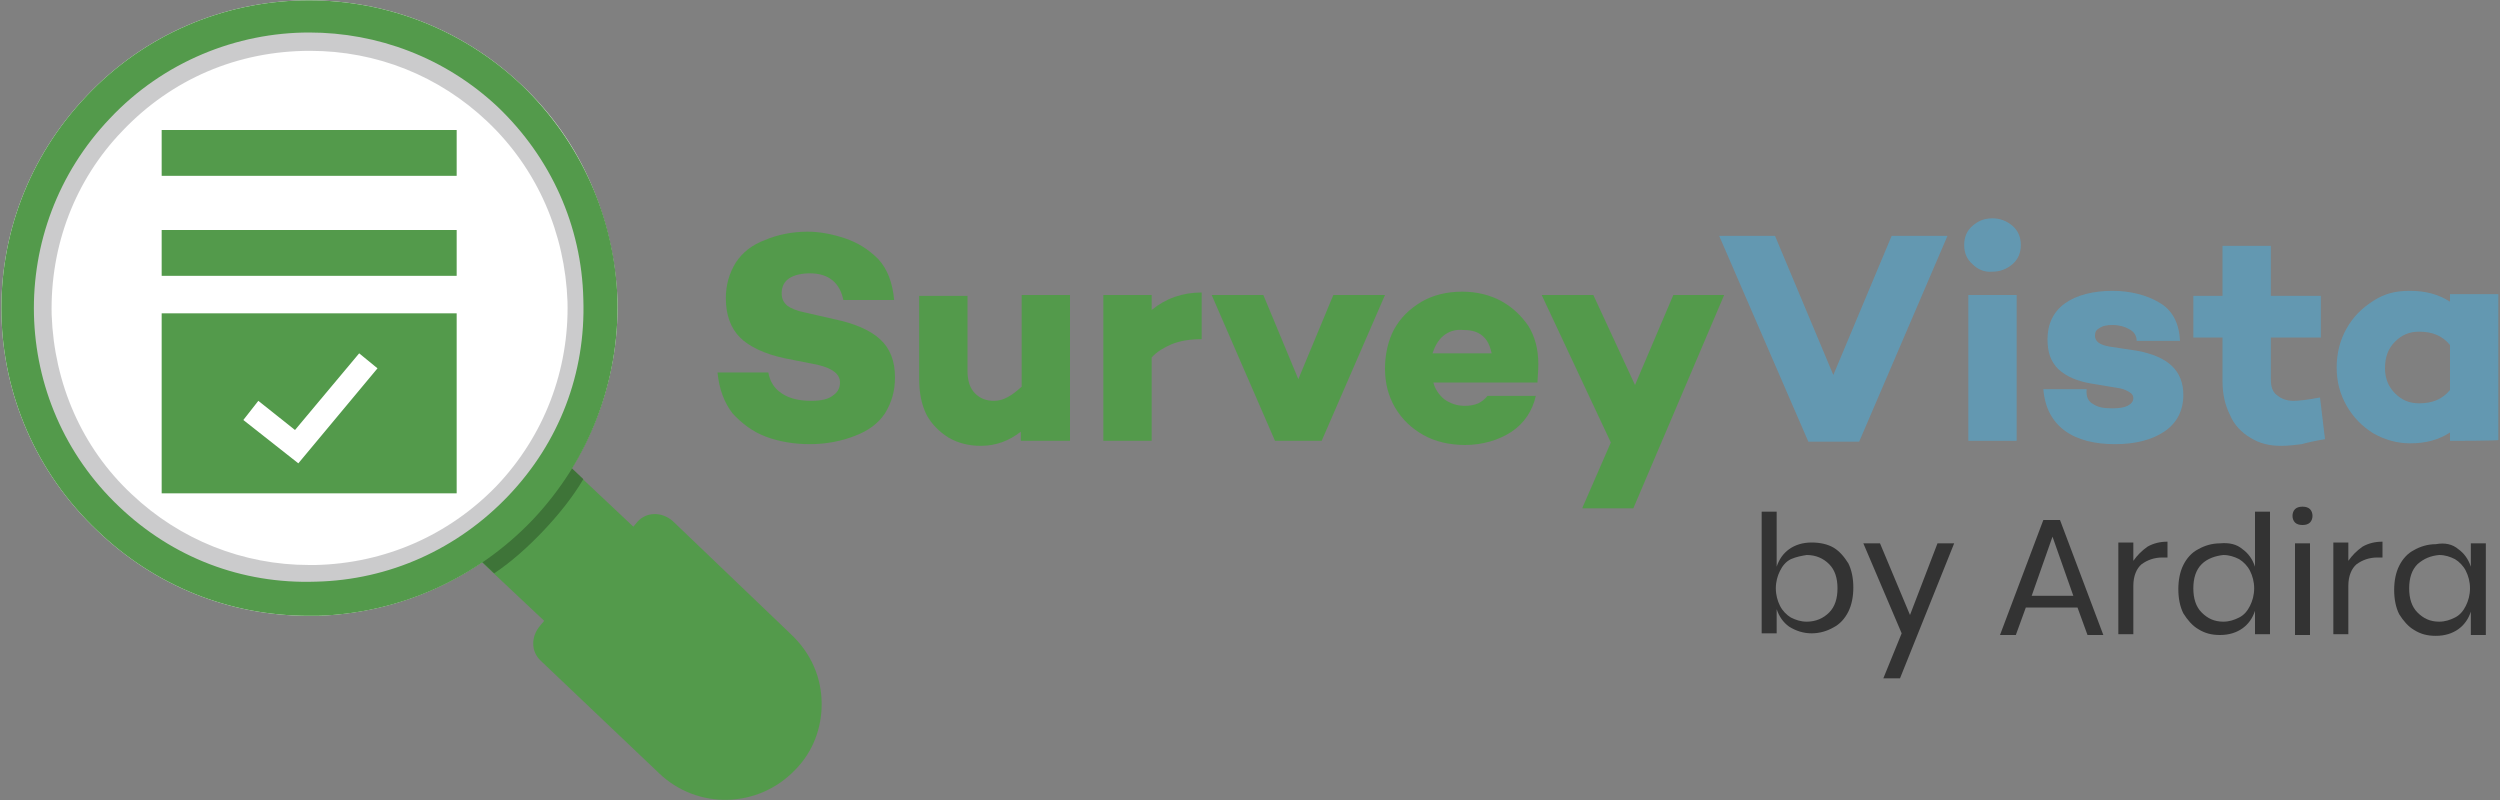 <?xml version="1.0" encoding="utf-8"?>
<!-- Generator: Adobe Illustrator 26.0.2, SVG Export Plug-In . SVG Version: 6.00 Build 0)  -->
<svg version="1.1" width="300" height="96" id="Layer_1" xmlns="http://www.w3.org/2000/svg" xmlns:xlink="http://www.w3.org/1999/xlink" x="0px" y="0px"
	 viewBox="0 0 300 96" style="enable-background:new 0 0 300 96;" xml:space="preserve">
<rect x="0" y="0" width="300" height="96" fill="#808080" stroke="none"/>
<style type="text/css">
	.st0{fill:#FFFFFF;}
	.st1{fill:#539A4B;}
	.st2{opacity:0.5;fill:#99999A;enable-background:new    ;}
	.st3{fill:#3E7438;}
	.st4{fill:#6398B1;}
	.st5{fill:#333333;}
</style>
<g>
	<g>
		<g>
			<path class="st0" d="M63.8,62.4C57,69.5,47.9,73.6,38,73.9c-0.3,0-0.6,0-0.9,0c-9.6,0-18.5-3.6-25.4-10.2
				C-3.2,49.6-3.7,26.3,10.4,11.5c14-14.8,37.4-15.3,52.2-1.3c3.6,3.4,6.4,7.4,8.3,11.8c1.9,4.4,3,9.1,3.2,14
				C74.3,45.9,70.6,55.2,63.8,62.4z"/>
			<g>
				<rect x="19.4" y="15.6" class="st1" width="35.4" height="5.5"/>
				<rect x="19.4" y="27.6" class="st1" width="35.4" height="5.5"/>
				<rect x="19.4" y="37.6" class="st1" width="35.4" height="21.6"/>
			</g>
			<g>
				<polygon class="st0" points="35.8,55.6 29.2,50.4 31,48.1 35.4,51.6 43.1,42.4 45.3,44.2 				"/>
			</g>
			<path class="st2" d="M72.8,36c-0.1-4.8-1.1-9.3-3-13.6c-1.8-4.3-4.6-8.1-8-11.4C47.5-2.5,24.8-2,11.3,12.2s-13,36.9,1.2,50.4
				c6.7,6.4,15.3,9.9,24.6,9.9c0.3,0,0.6,0,0.9,0c9.6-0.2,18.4-4.2,25-11.1C69.5,54.6,73,45.6,72.8,36z M37.9,67.8
				c-0.3,0-0.5,0-0.8,0c-7.9,0-15.5-3-21.3-8.5c-6-5.6-9.3-13.3-9.6-21.5C6,29.5,9,21.6,14.7,15.7c5.9-6.2,13.8-9.6,22.5-9.6
				c8,0,15.5,3,21.3,8.5c6,5.7,9.3,13.4,9.6,21.6c0.2,8.2-2.8,16.1-8.5,22.1C53.8,64.3,46.1,67.6,37.9,67.8z"/>
			<path class="st1" d="M98.6,84.5c0,2.8-1,5.7-3.2,7.9c-4.4,4.6-11.7,4.8-16.3,0.4L64.9,79.3c-1.2-1.1-1.2-2.9-0.1-4.2l0.5-0.6
				l-6.8-6.4l-2-1.9c4.2-3,7.7-6.8,10.7-11.3l2,1.9l6.8,6.4l0.5-0.6c1.1-1.2,2.9-1.2,4.2-0.1L94.8,76C97.4,78.4,98.6,81.4,98.6,84.5
				z"/>
			<path class="st3" d="M68,55.6c-2.9,4.5-6.5,8.2-10.7,11.3l2,1.9c2.1-1.4,4.1-3.2,5.9-5.1c1.8-1.9,3.5-4,4.8-6.2L68,55.6z"/>
			<path class="st1" d="M37.1,73.9c-9.6,0-18.5-3.6-25.4-10.2C-3.2,49.6-3.7,26.3,10.4,11.5c14-14.8,37.4-15.3,52.2-1.3l0,0
				c7.1,6.8,11.2,16,11.5,25.8c0.2,9.9-3.4,19.2-10.2,26.4c-6.8,7.1-16,11.2-25.8,11.5C37.7,73.9,37.4,73.9,37.1,73.9z M37.1,3.9
				c-8.7,0-17.5,3.5-23.9,10.3C0.6,27.4,1.1,48.3,14.3,60.8c6.4,6.1,14.7,9.3,23.6,9c8.8-0.2,17-3.9,23.1-10.3s9.3-14.7,9-23.6
				c-0.2-8.8-3.9-17-10.3-23.1l0,0C53.4,6.9,45.3,3.9,37.1,3.9z"/>
		</g>
		<g>
			<path class="st1" d="M101.4,28.6c1.5,0.5,2.8,1.3,4,2.5c1.1,1.2,1.7,2.8,1.9,4.9h-6.1c-0.4-2-1.7-3.2-4-3.2c-1,0-1.9,0.2-2.5,0.6
				c-0.6,0.4-0.9,1-0.9,1.8c0,0.6,0.2,1.1,0.7,1.5c0.4,0.3,1.1,0.6,2.1,0.8l3.5,0.8c2.4,0.5,4.3,1.3,5.5,2.4
				c1.2,1.1,1.8,2.6,1.8,4.6c0,1.6-0.4,3-1.2,4.3c-0.8,1.2-2,2.1-3.6,2.7c-1.5,0.6-3.4,1-5.4,1c-1.9,0-3.7-0.3-5.3-0.9
				c-1.6-0.6-2.9-1.6-4-2.8c-1-1.3-1.6-2.9-1.8-4.9h6.1c0.2,1.1,0.7,1.9,1.6,2.5c0.9,0.6,2,0.9,3.6,0.9c1.1,0,2-0.2,2.5-0.6
				c0.6-0.4,0.9-0.9,0.9-1.6c0-1-0.9-1.7-2.6-2.1L94.2,43c-2.4-0.5-4.3-1.4-5.4-2.5c-1.1-1.1-1.7-2.7-1.7-4.7c0-1.6,0.4-3,1.2-4.3
				c0.8-1.2,1.9-2.1,3.5-2.7c1.4-0.6,3.2-1,5.1-1C98.4,27.8,99.9,28.1,101.4,28.6z"/>
			<path class="st1" d="M122.5,52.9v-1.1c-1.4,1.1-3,1.7-4.8,1.7c-1.4,0-2.7-0.3-3.9-1c-1.1-0.7-2-1.6-2.6-2.7
				c-0.6-1.2-0.9-2.6-0.9-4.3v-10h5.8v9c0,1.2,0.3,2.1,0.9,2.7c0.6,0.6,1.3,0.9,2.3,0.9c1.1,0,2.1-0.6,3.3-1.7V35.4h5.8v17.5H122.5z
				"/>
			<path class="st1" d="M140.6,41.3c-0.9,0.4-1.8,0.9-2.4,1.6v10h-5.8V35.4h5.8v1.8c1.7-1.4,3.7-2.1,6-2.1v5.6
				C142.8,40.7,141.6,40.9,140.6,41.3z"/>
			<path class="st1" d="M153,52.9l-7.6-17.5h6.2l4.2,10.1l4.2-10.1h6.2l-7.6,17.5H153z"/>
			<path class="st1" d="M184.5,45.8v0.1H172c0.2,0.8,0.7,1.5,1.3,2c0.7,0.5,1.5,0.8,2.5,0.8c0.6,0,1.1-0.1,1.6-0.3
				c0.4-0.2,0.8-0.5,1.1-0.9h5.8c-0.4,1.8-1.4,3.3-2.9,4.3c-1.5,1-3.5,1.6-5.6,1.6c-1.8,0-3.6-0.4-5-1.2c-1.4-0.8-2.5-1.8-3.4-3.3
				c-0.8-1.4-1.2-2.9-1.2-4.7c0-1.7,0.4-3.4,1.1-4.7c0.8-1.4,1.8-2.4,3.3-3.3c1.4-0.8,3-1.2,4.9-1.2c1.7,0,3.3,0.4,4.6,1.1
				s2.4,1.7,3.3,3c0.8,1.3,1.2,2.8,1.2,4.6C184.6,44.6,184.5,45.4,184.5,45.8z M173.2,40.3c-0.6,0.5-1,1.2-1.3,2.1h7.1
				c-0.2-0.9-0.5-1.6-1.1-2.1s-1.3-0.7-2.3-0.7C174.6,39.5,173.8,39.8,173.2,40.3z"/>
			<path class="st1" d="M189.9,60.9l3.4-7.8L185,35.4h6.2l5,10.8l4.6-10.8h6.1L196,61h-6.1V60.9z"/>
			<path class="st4" d="M217,53l-10.7-24.7h6.7l7,16.7l7-16.7h6.7L223.1,53H217z"/>
			<path class="st4" d="M236.7,31.7c-0.7-0.6-1-1.4-1-2.3c0-0.9,0.3-1.7,1-2.3c0.7-0.6,1.4-0.9,2.4-0.9c0.9,0,1.7,0.3,2.4,0.9
				c0.7,0.6,1,1.4,1,2.3c0,0.9-0.3,1.7-1,2.3c-0.7,0.6-1.5,0.9-2.4,0.9C238.1,32.7,237.3,32.3,236.7,31.7z M236.2,52.9V35.4h5.8
				v17.5H236.2z"/>
			<path class="st4" d="M251.2,48.5c0.6,0.4,1.3,0.5,2.3,0.5c0.8,0,1.4-0.1,1.8-0.3c0.4-0.2,0.7-0.5,0.7-0.9c0-0.3-0.1-0.5-0.4-0.7
				s-0.7-0.4-1.2-0.5l-3.6-0.6c-1.6-0.3-2.8-0.8-3.8-1.7c-0.9-0.9-1.3-2-1.3-3.6c0-1.8,0.7-3.3,2.1-4.3c1.4-1,3.4-1.5,5.7-1.5
				c2.1,0,4.1,0.5,5.6,1.4c1.6,0.9,2.4,2.5,2.5,4.6h-5.2c0-0.6-0.3-1.1-0.9-1.4c-0.5-0.3-1.2-0.5-2-0.5c-0.7,0-1.2,0.1-1.6,0.4
				c-0.4,0.2-0.5,0.5-0.5,0.9c0,0.7,0.6,1.1,1.8,1.3l3.3,0.5c3.7,0.7,5.5,2.4,5.5,5.3c0,1.9-0.8,3.4-2.3,4.4c-1.5,1-3.5,1.5-5.9,1.5
				c-2.4,0-4.5-0.5-6-1.6c-1.5-1.1-2.4-2.7-2.6-5h5.2C250.3,47.6,250.6,48.2,251.2,48.5z"/>
			<path class="st4" d="M276.2,53.3c-0.8,0.1-1.6,0.2-2.5,0.2c-1.4,0-2.6-0.3-3.7-1c-1-0.6-1.9-1.5-2.4-2.7
				c-0.6-1.2-0.9-2.5-0.9-4.1v-5.2h-3.5v-5h3.5v-6h5.8v6h6v5h-6v5c0,0.9,0.2,1.5,0.7,1.9c0.5,0.4,1.1,0.7,2,0.7
				c0.6,0,1.6-0.1,3.2-0.4l0.6,5C277.8,52.9,276.9,53.1,276.2,53.3z"/>
			<path class="st4" d="M294,52.9v-1c-1.4,0.9-2.9,1.3-4.8,1.3c-1.5,0-3-0.4-4.4-1.2c-1.3-0.8-2.4-1.9-3.2-3.3
				c-0.8-1.4-1.2-2.9-1.2-4.6c0-1.7,0.4-3.3,1.2-4.7c0.8-1.4,1.8-2.4,3.2-3.3s2.7-1.2,4.4-1.2c1.8,0,3.4,0.4,4.8,1.3v-0.9h5.8v17.5
				C299.8,52.9,294,52.9,294,52.9z M294,46.8v-5.4c-0.9-1.1-2.1-1.6-3.7-1.6c-1.2,0-2.1,0.4-2.9,1.2c-0.8,0.8-1.2,1.8-1.2,3.2
				c0,1.2,0.4,2.2,1.2,3c0.8,0.8,1.7,1.2,2.9,1.2C291.9,48.4,293.1,47.9,294,46.8z"/>
		</g>
	</g>
	<g>
		<path class="st5" d="M220,65.7c0.7,0.4,1.3,1.1,1.8,1.9c0.4,0.8,0.6,1.8,0.6,2.9c0,1.1-0.2,2.1-0.6,2.9c-0.4,0.8-1,1.5-1.8,1.9
			c-0.7,0.4-1.6,0.7-2.6,0.7c-1,0-1.9-0.3-2.7-0.8c-0.7-0.5-1.2-1.2-1.5-2.1V76h-1.8V61.4h1.8V68c0.3-0.9,0.8-1.6,1.5-2.1
			c0.7-0.5,1.6-0.8,2.7-0.8C218.4,65.1,219.3,65.3,220,65.7z M214.9,67.1c-0.6,0.3-1,0.8-1.3,1.4c-0.3,0.6-0.5,1.3-0.5,2.1
			s0.2,1.5,0.5,2.1c0.3,0.6,0.8,1.1,1.3,1.4c0.6,0.3,1.2,0.5,1.9,0.5c1.1,0,2-0.4,2.7-1.1c0.7-0.7,1-1.7,1-2.9s-0.3-2.2-1-2.9
			c-0.7-0.7-1.6-1.1-2.7-1.1C216.2,66.7,215.6,66.8,214.9,67.1z"/>
		<path class="st5" d="M225.6,65.2l3.6,8.6l3.3-8.6h2l-6.5,16.2h-2l2.2-5.4l-4.6-10.8H225.6z"/>
		<path class="st5" d="M249.3,72.9h-6.2l-1.2,3.3h-1.9l5.2-13.8h2l5.2,13.8h-1.9L249.3,72.9z M248.8,71.5l-2.5-7.1l-2.5,7.1H248.8z"
			/>
		<path class="st5" d="M257.7,65.6c0.7-0.4,1.5-0.6,2.4-0.6v1.9h-0.6c-1,0-1.8,0.3-2.5,0.8c-0.6,0.5-1,1.4-1,2.6v5.8h-1.8v-11h1.8
			v2.2C256.5,66.6,257,66.1,257.7,65.6z"/>
		<path class="st5" d="M269.1,65.9c0.7,0.5,1.2,1.2,1.5,2.1v-6.6h1.8v14.7h-1.8v-2.8c-0.3,0.9-0.8,1.6-1.5,2.1
			c-0.7,0.5-1.6,0.8-2.7,0.8c-1,0-1.8-0.2-2.6-0.7c-0.7-0.4-1.3-1.1-1.8-1.9c-0.4-0.8-0.6-1.8-0.6-2.9c0-1.1,0.2-2.1,0.6-2.9
			c0.4-0.8,1-1.5,1.8-1.9c0.7-0.4,1.6-0.7,2.6-0.7C267.5,65.1,268.4,65.3,269.1,65.9z M264.2,67.7c-0.7,0.7-1,1.7-1,2.9
			c0,1.2,0.3,2.2,1,2.9c0.7,0.7,1.5,1.1,2.6,1.1c0.7,0,1.3-0.2,1.9-0.5c0.6-0.3,1-0.8,1.3-1.4s0.5-1.3,0.5-2.1
			c0-0.8-0.2-1.5-0.5-2.1s-0.8-1.1-1.3-1.4c-0.6-0.3-1.2-0.5-1.9-0.5C265.9,66.7,264.9,67,264.2,67.7z"/>
		<path class="st5" d="M275.4,61.1c0.2-0.2,0.5-0.3,0.9-0.3s0.7,0.1,0.9,0.3c0.2,0.2,0.3,0.5,0.3,0.8s-0.1,0.6-0.3,0.8
			c-0.2,0.2-0.5,0.3-0.9,0.3s-0.7-0.1-0.9-0.3c-0.2-0.2-0.3-0.5-0.3-0.8S275.2,61.3,275.4,61.1z M277.2,65.2v11h-1.8v-11H277.2z"/>
		<path class="st5" d="M283.5,65.6c0.7-0.4,1.5-0.6,2.4-0.6v1.9h-0.6c-1,0-1.8,0.3-2.5,0.8c-0.6,0.5-1,1.4-1,2.6v5.8H280v-11h1.8
			v2.2C282.3,66.6,282.8,66.1,283.5,65.6z"/>
		<path class="st5" d="M295,65.9c0.7,0.5,1.2,1.2,1.5,2.1v-2.8h1.8v11h-1.8v-2.8c-0.3,0.9-0.8,1.6-1.5,2.1c-0.7,0.5-1.6,0.8-2.7,0.8
			c-1,0-1.8-0.2-2.6-0.7c-0.7-0.4-1.3-1.1-1.8-1.9c-0.4-0.8-0.6-1.8-0.6-2.9c0-1.1,0.2-2.1,0.6-2.9c0.4-0.8,1-1.5,1.8-1.9
			c0.7-0.4,1.6-0.7,2.6-0.7C293.4,65.1,294.3,65.3,295,65.9z M290.1,67.7c-0.7,0.7-1,1.7-1,2.9c0,1.2,0.3,2.2,1,2.9
			c0.7,0.7,1.5,1.1,2.6,1.1c0.7,0,1.3-0.2,1.9-0.5c0.6-0.3,1-0.8,1.3-1.4c0.3-0.6,0.5-1.3,0.5-2.1c0-0.8-0.2-1.5-0.5-2.1
			c-0.3-0.6-0.8-1.1-1.3-1.4c-0.6-0.3-1.2-0.5-1.9-0.5C291.7,66.7,290.9,67,290.1,67.7z"/>
	</g>
</g>
</svg>
